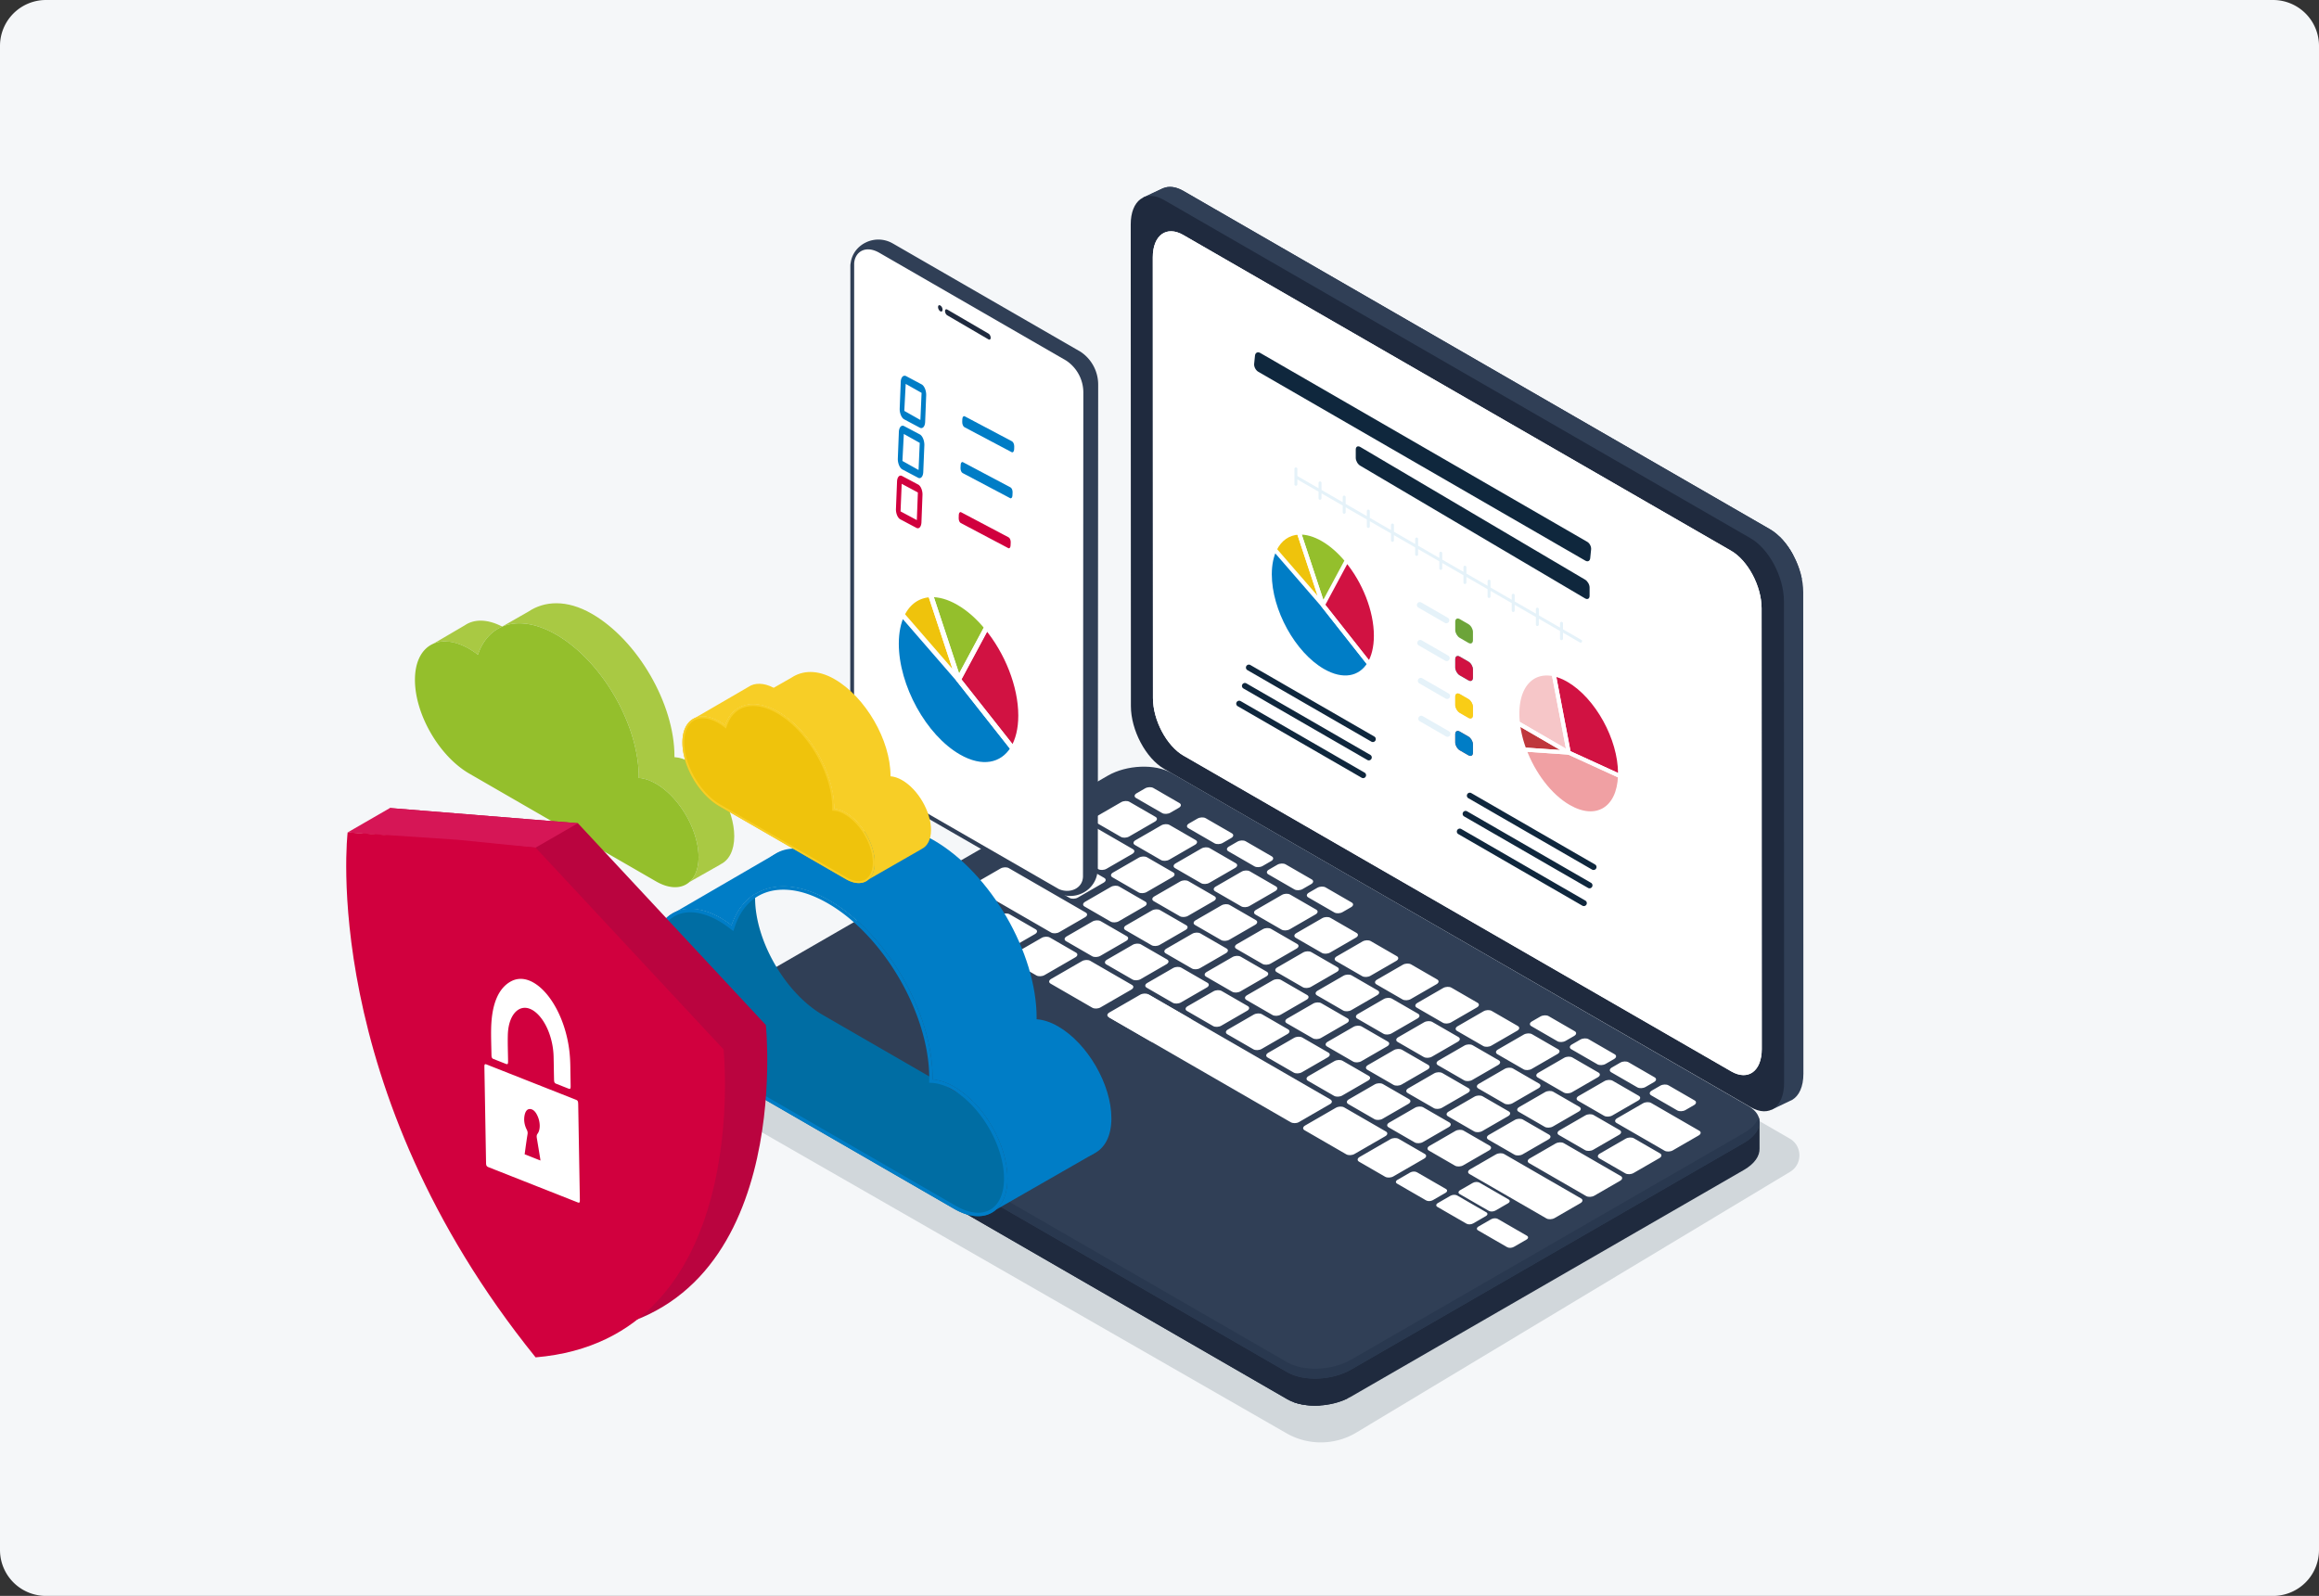 <svg version="1.1" id="Warstwa_1" xmlns="http://www.w3.org/2000/svg" xmlns:xlink="http://www.w3.org/1999/xlink" x="0" y="0" viewBox="0 0 266.333 183.333" style="enable-background:new 0 0 266.333 183.333" xml:space="preserve">
  <rect x="0" y="0" width="266.333" height="183.333" fill="#333333" stroke="none"/>
  <style>
    .st0{fill:#fff}.st3{fill:#1f2a3e}.st4{fill:#303f56}.st7{fill:#d11242}.st12{fill:#d1003e}.st14{fill:#94bf2c}.st18{fill:#e5f2f9}.st106{fill:#007dc6}.st107{fill:#0f273d}.st108{fill:#edc56e}.st109{fill:#efc30c}.st110{fill:none;stroke:#fff;stroke-width:.478;stroke-linecap:round;stroke-linejoin:round;stroke-miterlimit:10}.st114{fill:#e04146}.st121{fill:none;stroke:#fff;stroke-width:.462;stroke-linecap:round;stroke-linejoin:round;stroke-miterlimit:10}.st124{fill:#f7ce26}.st126{fill:none;stroke:#fff;stroke-width:.559;stroke-linecap:round;stroke-linejoin:round;stroke-miterlimit:10}
  </style>
  <path d="M261.058 183.333H5.276A5.276 5.276 0 0 1 0 178.058V5.276A5.276 5.276 0 0 1 5.276 0h255.782a5.276 5.276 0 0 1 5.275 5.276v172.782a5.276 5.276 0 0 1-5.275 5.275z" style="fill:#f5f7f9"/>
  <path d="M133.654 90.611 80.51 122.254c-1.456.868-1.44 2.983.031 3.827l67.205 38.565a7.932 7.932 0 0 0 8.035-.082l49.805-29.946c1.447-.87 1.428-2.975-.035-3.819l-69.657-40.203a2.216 2.216 0 0 0-2.241.015z" style="fill:#d1d7db"/>
  <path class="st4" d="m203.27 60.792-67.368-38.863c-.868-.5-1.665-.577-2.306-.31l.002-.008-.11.052-.027.012-2.193 1.032 2.38 1.185c0 .045-.004.087-.004.132l.02 55.332c.001 2.77 1.715 6.002 3.828 7.22l65.572 37.827.372 3.086 2.395-1.142c.788-.463 1.288-1.51 1.287-3.003l-.02-55.332c-.001-2.769-1.715-6.002-3.828-7.22z"/>
  <path class="st4" d="m203.27 60.792-67.368-38.863c-.868-.5-1.665-.577-2.306-.31l.002-.008-.11.052-.027.012-2.193 1.032 2.38 1.185c0 .045-.004.087-.004.132l.013 36.467 30.66 24.224 41.628-20.95c-.69-1.282-1.634-2.373-2.675-2.973z"/>
  <path class="st4" d="m204.395 61.662-6.602 2.777 4.985 3.84 4.162-1.771c-.361-1.82-1.322-3.648-2.545-4.846z"/>
  <path class="st3" d="M201.076 127.196 133.71 88.334c-2.113-1.22-3.827-4.452-3.828-7.221l-.02-55.332c-.002-2.77 1.71-4.026 3.823-2.807l67.368 38.862c2.113 1.22 3.827 4.452 3.828 7.221l.02 55.332c.002 2.77-1.71 4.026-3.824 2.807z"/>
  <path class="st0" d="m198.835 123.08-62.918-36.278c-1.933-1.115-3.502-4.073-3.503-6.607l-.018-50.634c-.001-2.534 1.565-3.684 3.499-2.568l62.918 36.278c1.934 1.115 3.502 4.073 3.503 6.607l.019 50.634c0 2.534-1.566 3.684-3.5 2.568z"/>
  <path class="st0" d="m198.835 123.08-62.918-36.278c-1.933-1.115-3.502-4.073-3.503-6.607l-.018-50.634c-.001-2.534 1.565-3.684 3.499-2.568l62.918 36.278c1.934 1.115 3.502 4.073 3.503 6.607l.019 50.634c0 2.534-1.566 3.684-3.5 2.568z"/>
  <path class="st3" d="m202.082 128.915-9.059-1.197-58.48-33.763c-1.874-1.082-5.149-.946-7.314.303l-41.438 23.916-5.478-.723v3.108h.006c-.036.719.373 1.41 1.257 1.92l66.275 38.264c1.875 1.082 5.15.947 7.314-.303l45.128-26.046c1.218-.703 1.825-1.61 1.79-2.46v-3.02z"/>
  <path class="st3" d="m158.143 107.58-4.155-2.398H108.31l-22.519 12.992-5.478-.723v3.108h.006c-.036.719.373 1.41 1.257 1.92l66.275 38.264c.99.572 2.372.8 3.775.708l6.517-53.87z"/>
  <path class="st3" d="m82.744 117.772-2.43-.321v3.108h.005c-.036.719.373 1.41 1.257 1.92l1.168.675v-5.382zM148.518 161.053c1.777.674 4.318.527 6.215-.386v-6.933h-6.215v7.32z"/>
  <path class="st4" d="m147.85 157.639-66.274-38.264c-1.874-1.082-1.64-2.973.525-4.223l45.128-26.046c2.165-1.25 5.44-1.385 7.315-.303l66.274 38.263c1.875 1.083 1.64 2.974-.525 4.223l-45.128 26.046c-2.165 1.25-5.44 1.386-7.314.304z"/>
  <path d="M200.293 130.154 155.165 156.2c-2.165 1.25-5.44 1.386-7.314.303L81.576 118.24c-.614-.355-.998-.797-1.165-1.275-.293.887.08 1.784 1.165 2.41l66.275 38.264c1.875 1.082 5.15.946 7.314-.304l45.128-26.045c1.455-.84 2.034-1.97 1.69-2.949-.213.646-.778 1.287-1.69 1.813z" style="fill:#29384f"/>
  <g>
    <path class="st0" d="m109.764 106.708-2.999-1.732c-.24-.139-.21-.382.068-.542l3.539-2.044c.278-.16.699-.177.94-.038l2.998 1.73c.24.14.21.383-.067.543l-3.54 2.044c-.278.16-.698.178-.94.039zM114.395 109.381l-3-1.731c-.24-.14-.21-.382.068-.542l3.54-2.044c.278-.16.698-.178.94-.039l2.998 1.731c.24.14.21.382-.068.543l-3.54 2.043c-.277.16-.698.178-.938.04zM119.025 112.055l-2.998-1.731c-.241-.14-.21-.382.067-.543l3.54-2.043c.278-.16.698-.178.939-.04l2.999 1.732c.24.139.21.382-.068.542l-3.54 2.044c-.277.16-.698.178-.939.039zM125.43 109.847l-2.999-1.731c-.24-.14-.21-.382.068-.543l2.971-1.715c.278-.16.699-.178.94-.04l2.998 1.732c.24.14.21.382-.067.542l-2.972 1.716c-.278.16-.698.178-.939.039zM130.06 112.52l-2.998-1.73c-.24-.14-.21-.383.068-.543l2.97-1.716c.279-.16.7-.178.94-.038l2.999 1.73c.24.14.21.383-.068.543l-2.97 1.715c-.279.161-.7.178-.94.04zM134.692 115.194l-2.999-1.731c-.24-.14-.21-.382.067-.543l2.972-1.715c.278-.16.698-.178.939-.039l2.999 1.731c.24.14.21.382-.068.543l-2.971 1.715c-.278.16-.699.178-.94.039zM139.322 117.868l-2.998-1.732c-.24-.139-.21-.381.067-.542l2.971-1.715c.278-.16.699-.178.94-.04l2.998 1.732c.241.139.211.382-.067.542l-2.971 1.716c-.278.16-.699.178-.94.039zM143.953 120.541l-2.998-1.731c-.241-.14-.21-.382.067-.542l2.971-1.716c.278-.16.699-.178.94-.039l2.998 1.732c.241.139.21.381-.067.542l-2.971 1.715c-.278.16-.699.178-.94.04zM148.584 123.215l-2.999-1.731c-.24-.14-.21-.382.068-.543l2.971-1.715c.278-.16.699-.178.94-.04l2.998 1.732c.24.14.21.382-.067.543l-2.972 1.715c-.278.16-.698.178-.939.039zM153.215 125.888l-2.999-1.73c-.24-.14-.21-.383.068-.543l2.97-1.716c.279-.16.7-.177.94-.039l2.999 1.732c.24.139.21.382-.068.542l-2.97 1.716c-.279.16-.7.177-.94.038zM157.846 128.562l-2.999-1.731c-.24-.14-.21-.382.068-.543l2.97-1.715c.279-.16.7-.178.94-.039l2.999 1.731c.24.14.21.382-.068.543l-2.97 1.715c-.279.16-.7.178-.94.039zM162.477 131.236l-2.999-1.732c-.24-.139-.21-.381.067-.542l2.972-1.715c.278-.16.698-.178.939-.04l2.999 1.732c.24.139.21.382-.068.542l-2.971 1.716c-.278.16-.699.178-.94.039zM167.107 133.91l-2.998-1.732c-.241-.139-.21-.382.067-.542l2.971-1.716c.278-.16.699-.178.94-.039l2.998 1.732c.241.139.21.381-.067.542l-2.971 1.715c-.278.16-.699.178-.94.04zM132.253 108.581l-2.998-1.731c-.241-.14-.21-.382.067-.543l2.971-1.715c.278-.16.699-.178.94-.039l2.998 1.731c.241.14.21.382-.067.543l-2.971 1.715c-.278.16-.699.178-.94.039zM127.553 105.868l-2.998-1.732c-.241-.139-.21-.382.067-.542l2.971-1.715c.278-.161.699-.178.94-.04l2.998 1.732c.241.139.21.382-.067.542l-2.971 1.716c-.278.16-.699.178-.94.039zM122.846 103.15l-6.459-3.73c-.24-.138-.21-.38.068-.541l2.971-1.716c.278-.16.699-.178.94-.039l6.458 3.729c.24.139.21.382-.068.542l-2.971 1.716c-.278.16-.699.178-.94.039zM126.136 99.844l-5.24-3.026c-.242-.139-.211-.382.067-.542l2.97-1.715c.279-.161.7-.178.94-.04l5.241 3.027c.241.139.21.381-.067.542l-2.971 1.715c-.278.16-.699.178-.94.04zM136.884 111.255l-2.999-1.732c-.24-.139-.21-.381.068-.542l2.971-1.715c.278-.16.699-.178.94-.04l2.998 1.732c.24.139.21.382-.067.542l-2.972 1.716c-.278.16-.698.178-.939.039zM141.515 113.928l-2.999-1.731c-.24-.139-.21-.382.068-.542l2.97-1.716c.279-.16.7-.178.94-.039l2.999 1.732c.24.139.21.381-.068.542l-2.97 1.715c-.279.16-.7.178-.94.04zM146.146 116.602l-2.999-1.731c-.24-.14-.21-.382.068-.543l2.97-1.715c.279-.16.7-.178.94-.04l2.999 1.732c.24.14.21.382-.068.542l-2.97 1.716c-.279.16-.7.178-.94.039zM150.777 119.275l-3-1.73c-.24-.14-.21-.383.068-.543l2.972-1.716c.277-.16.698-.178.939-.038l2.998 1.73c.241.14.211.383-.067.543l-2.971 1.715c-.278.161-.699.178-.94.04zM155.407 121.95l-2.998-1.732c-.241-.14-.21-.382.067-.543l2.971-1.715c.278-.16.699-.178.94-.039l2.998 1.731c.241.14.21.382-.067.543l-2.971 1.715c-.278.16-.699.178-.94.04zM160.038 124.623l-2.998-1.732c-.241-.139-.211-.381.067-.542l2.971-1.715c.278-.16.699-.178.94-.04l2.998 1.732c.24.139.21.382-.067.542l-2.972 1.716c-.277.16-.698.178-.939.039zM164.669 127.296l-2.999-1.731c-.24-.139-.21-.382.068-.542l2.97-1.716c.279-.16.7-.178.94-.039l2.999 1.732c.24.139.21.381-.068.542l-2.97 1.715c-.279.16-.7.178-.94.04zM169.3 129.97l-2.999-1.731c-.24-.14-.21-.382.068-.543l2.97-1.715c.279-.16.7-.178.94-.04l2.999 1.732c.24.14.21.382-.068.543l-2.97 1.715c-.279.16-.7.178-.94.039zM173.93 132.643l-2.998-1.73c-.24-.14-.21-.383.067-.543l2.972-1.716c.278-.16.698-.177.939-.038l2.999 1.73c.24.14.21.383-.068.543l-2.971 1.716c-.278.16-.699.177-.94.038zM182.163 137.397l-6.543-3.778c-.24-.139-.21-.382.068-.542l2.971-1.716c.278-.16.699-.178.94-.039l6.542 3.778c.24.139.21.382-.067.542l-2.971 1.716c-.279.16-.699.178-.94.039zM191.179 132.191l-5.523-3.188c-.24-.139-.21-.382.068-.542l2.971-1.716c.278-.16.699-.178.94-.039l5.522 3.189c.24.139.21.382-.068.542l-2.97 1.715c-.279.16-.7.178-.94.04zM144.994 110.731l-2.999-1.73c-.24-.14-.21-.383.067-.543l2.972-1.715c.278-.161.698-.178.939-.04l2.999 1.732c.24.139.21.382-.068.542l-2.971 1.716c-.278.16-.699.178-.94.038zM140.248 107.991l-2.999-1.73c-.24-.14-.21-.383.067-.543l2.972-1.716c.278-.16.698-.178.939-.039l2.999 1.732c.24.139.21.382-.068.542l-2.971 1.715c-.278.161-.699.178-.94.04zM135.502 105.251l-2.999-1.731c-.24-.139-.21-.382.067-.542l2.972-1.716c.278-.16.698-.178.939-.039l2.999 1.732c.24.139.21.381-.068.542l-2.971 1.715c-.278.16-.699.178-.94.04zM130.756 102.511l-2.999-1.731c-.24-.14-.21-.382.067-.542l2.972-1.716c.278-.16.698-.178.939-.039l2.999 1.731c.24.14.21.382-.068.543l-2.971 1.715c-.278.16-.699.178-.94.04zM149.624 113.405l-2.998-1.731c-.241-.14-.21-.382.067-.542l2.971-1.716c.278-.16.699-.178.94-.039l2.998 1.731c.241.14.211.382-.067.543l-2.971 1.715c-.278.16-.699.178-.94.04zM154.255 116.079l-2.998-1.732c-.241-.139-.21-.381.067-.542l2.971-1.715c.278-.16.699-.178.94-.04l2.998 1.732c.241.14.21.382-.067.542l-2.971 1.716c-.278.16-.699.178-.94.039zM158.886 118.752l-2.999-1.731c-.24-.139-.21-.382.068-.542l2.971-1.716c.278-.16.699-.178.94-.039l2.998 1.732c.24.139.21.381-.067.542l-2.972 1.715c-.278.16-.698.178-.939.04zM163.517 121.426l-2.999-1.731c-.24-.14-.21-.382.068-.543l2.97-1.715c.279-.16.7-.178.94-.039l2.999 1.731c.24.14.21.382-.068.543l-2.97 1.715c-.279.16-.7.178-.94.039zM168.148 124.1l-2.999-1.732c-.24-.139-.21-.382.068-.542l2.97-1.715c.279-.161.7-.178.94-.04l2.999 1.732c.24.139.21.382-.068.542l-2.97 1.716c-.279.16-.7.178-.94.039zM172.779 126.773l-3-1.731c-.24-.14-.21-.382.068-.542l2.972-1.716c.278-.16.698-.178.939-.039l2.998 1.731c.241.14.211.382-.067.543l-2.971 1.715c-.278.16-.699.178-.94.04zM177.41 129.447l-3-1.732c-.24-.139-.21-.381.068-.542l2.971-1.715c.278-.16.699-.178.94-.04l2.998 1.732c.241.14.21.382-.067.542l-2.971 1.716c-.278.16-.699.178-.94.039zM182.04 132.12l-2.998-1.73c-.241-.14-.211-.383.067-.543l2.971-1.716c.278-.16.699-.178.94-.039l2.998 1.732c.24.139.21.381-.067.542l-2.971 1.715c-.278.16-.699.178-.94.04zM186.671 134.794l-2.999-1.731c-.24-.14-.21-.382.068-.543l2.971-1.715c.278-.16.699-.178.94-.039l2.998 1.731c.24.14.21.382-.067.543l-2.972 1.715c-.278.16-.698.178-.939.039zM142.555 104.119l-2.998-1.732c-.241-.139-.211-.382.067-.542l2.971-1.715c.278-.161.699-.178.94-.04l2.998 1.732c.24.139.21.382-.067.542l-2.971 1.716c-.278.16-.699.178-.94.039zM137.947 101.458l-2.998-1.731c-.24-.14-.21-.382.067-.542l2.971-1.716c.278-.16.699-.178.94-.039l2.998 1.732c.241.139.211.381-.067.542l-2.971 1.715c-.278.16-.699.178-.94.04zM133.34 98.798l-2.999-1.731c-.24-.14-.21-.382.067-.543l2.972-1.715c.278-.16.698-.178.939-.039l2.999 1.731c.24.14.21.382-.068.543l-2.971 1.715c-.278.16-.699.178-.94.039zM128.732 96.138l-2.999-1.732c-.24-.139-.21-.381.068-.542l2.97-1.715c.279-.16.7-.178.94-.04l2.999 1.732c.24.139.21.382-.068.542l-2.97 1.716c-.279.16-.7.178-.94.039zM133.47 93.402l-2.999-1.731c-.24-.14-.21-.382.068-.543l.982-.567c.278-.16.699-.178.94-.039l2.998 1.732c.24.139.21.382-.067.542l-.983.567c-.278.16-.698.178-.939.039zM139.483 96.874l-2.998-1.732c-.241-.139-.211-.381.067-.542l.982-.567c.278-.16.699-.178.94-.039l2.998 1.731c.241.14.21.382-.067.543l-.982.567c-.278.16-.699.178-.94.039zM144.072 99.523l-2.999-1.731c-.24-.14-.21-.382.068-.543l.982-.567c.278-.16.698-.178.94-.039l2.998 1.732c.24.139.21.381-.068.542l-.982.567c-.278.16-.698.178-.94.039zM148.66 102.172l-2.998-1.731c-.241-.14-.21-.382.067-.542l.982-.568c.278-.16.699-.177.94-.038l2.998 1.73c.241.14.211.383-.067.543l-.982.567c-.278.16-.699.178-.94.04zM153.249 104.821l-2.999-1.73c-.24-.14-.21-.383.068-.543l.982-.567c.278-.16.699-.178.94-.04l2.998 1.732c.24.139.21.382-.068.542l-.982.567c-.278.161-.698.178-.939.04zM178.866 119.612l-2.998-1.732c-.241-.139-.21-.382.067-.542l.982-.567c.278-.16.699-.178.94-.04l2.998 1.732c.241.14.21.382-.067.543l-.982.567c-.278.16-.699.178-.94.039zM183.455 122.26l-2.999-1.73c-.24-.14-.21-.382.068-.543l.982-.567c.278-.16.698-.178.94-.039l2.998 1.731c.24.14.21.382-.068.543l-.982.567c-.278.16-.698.178-.94.039zM188.043 124.91l-2.998-1.731c-.24-.14-.21-.382.067-.543l.982-.567c.278-.16.699-.178.94-.039l2.998 1.732c.241.139.211.381-.067.542l-.982.567c-.278.16-.699.178-.94.039zM192.632 127.56l-2.999-1.732c-.24-.14-.21-.382.068-.542l.982-.567c.278-.161.699-.178.94-.04l2.998 1.732c.24.139.21.382-.067.542l-.983.567c-.278.16-.698.178-.939.04zM147.186 106.792l-2.999-1.731c-.24-.14-.21-.382.068-.542l2.971-1.716c.278-.16.699-.178.94-.039l2.998 1.731c.24.14.21.382-.067.543l-2.972 1.715c-.278.16-.698.178-.939.04zM151.817 109.466l-2.999-1.732c-.24-.139-.21-.381.068-.542l2.97-1.715c.279-.16.7-.178.94-.04l2.999 1.732c.24.14.21.382-.068.542l-2.97 1.716c-.279.16-.7.178-.94.039zM156.448 112.14l-2.999-1.732c-.24-.139-.21-.382.068-.542l2.97-1.716c.279-.16.7-.178.94-.039l2.999 1.732c.24.139.21.381-.068.542l-2.971 1.715c-.278.16-.699.178-.94.04zM161.078 114.813l-2.998-1.731c-.24-.14-.21-.382.067-.543l2.971-1.715c.278-.16.699-.178.94-.039l2.998 1.731c.241.14.211.382-.067.543l-2.971 1.715c-.278.16-.699.178-.94.039zM165.71 117.487l-3-1.732c-.24-.139-.21-.382.068-.542l2.971-1.715c.278-.161.699-.178.94-.04l2.998 1.732c.241.139.21.382-.067.542l-2.971 1.716c-.278.16-.699.178-.94.039zM170.34 120.16l-2.999-1.731c-.24-.14-.21-.382.068-.542l2.971-1.716c.278-.16.699-.178.94-.039l2.998 1.731c.24.14.21.382-.067.543l-2.972 1.715c-.278.16-.698.178-.939.04zM174.971 122.834l-2.999-1.732c-.24-.139-.21-.381.068-.542l2.97-1.715c.279-.16.7-.178.94-.04l2.999 1.732c.24.14.21.382-.068.542l-2.97 1.716c-.279.16-.7.178-.94.039zM179.602 125.507l-2.999-1.73c-.24-.14-.21-.383.068-.543l2.97-1.716c.279-.16.7-.178.94-.039l2.999 1.732c.24.139.21.382-.068.542l-2.97 1.715c-.279.16-.7.178-.94.04zM184.233 128.181l-3-1.731c-.24-.14-.21-.382.068-.543l2.972-1.715c.278-.16.698-.178.939-.039l2.999 1.731c.24.14.21.382-.068.543l-2.971 1.715c-.278.16-.699.178-.94.039zM120.71 107.122l-8.83-5.099c-.241-.139-.211-.381.067-.542l2.971-1.715c.278-.16.699-.178.94-.04l8.83 5.1c.242.139.211.381-.067.542l-2.97 1.715c-.279.16-.7.178-.94.04zM177.602 139.968l-8.832-5.099c-.24-.139-.21-.381.068-.542l2.97-1.715c.279-.16.7-.178.94-.04l8.832 5.1c.24.138.21.381-.068.542l-2.971 1.715c-.278.16-.699.178-.94.04zM159.082 135.182l-2.998-1.732c-.241-.139-.21-.381.067-.542l3.54-2.043c.278-.16.698-.178.939-.04l2.999 1.732c.24.139.21.382-.068.542l-3.54 2.044c-.277.16-.698.178-.939.039zM125.453 115.766l-4.795-2.769c-.241-.139-.211-.382.067-.542l3.54-2.044c.277-.16.698-.178.939-.039l4.795 2.77c.241.138.211.381-.067.541l-3.54 2.044c-.277.16-.698.178-.939.039zM154.62 132.606l-4.795-2.77c-.24-.138-.21-.381.067-.542l3.54-2.043c.278-.16.698-.178.939-.039l4.796 2.769c.24.139.21.382-.068.542l-3.54 2.044c-.277.16-.698.178-.939.039zM132.135 119.623l-4.796-2.768c-.24-.14-.21-.382.067-.543l3.54-2.043c.278-.16.698-.178.94-.04l4.795 2.77c.24.139.21.381-.068.542l-3.54 2.043c-.277.16-.698.178-.938.04z"/>
    <path class="st0" d="m131.918 114.249 20.85 12.037c.258.15.259.392 0 .541l-3.61 2.084c-.258.15-.678.15-.936 0l-20.85-12.038 4.546-2.624zM172.025 140.03l3.34 1.928c.197.114.173.313-.055.444l-1.448.836c-.228.132-.573.146-.77.032l-3.34-1.928c-.198-.114-.173-.313.055-.445l1.448-.836c.228-.131.572-.146.77-.032zM167.355 137.333l3.34 1.929c.198.114.173.313-.055.444l-1.447.836c-.228.132-.573.146-.77.032l-3.34-1.928c-.198-.114-.173-.313.055-.445l1.448-.836c.227-.131.572-.146.77-.032zM162.725 134.66l3.34 1.928c.197.114.172.313-.055.445l-1.448.836c-.228.131-.573.146-.77.032l-3.34-1.929c-.198-.114-.173-.313.055-.444l1.448-.836c.228-.132.572-.146.77-.032zM169.913 135.857l3.34 1.928c.197.114.173.313-.055.445l-1.448.836c-.228.131-.573.146-.77.032l-3.34-1.929c-.198-.114-.173-.313.055-.444l1.448-.836c.228-.132.572-.146.77-.032z"/>
  </g>
  <g>
    <g id="illustration_00000168823663270746715710000001502166501807357621_">
      <g id="XMLID_00000129173554355081141370000004278099285296631970_">
        <g id="XMLID_00000041257800392180830870000000739077006433595566_">
          <g id="XMLID_00000168806080656130508170000017709625923600917949_">
            <path id="XMLID_00000033349830650439899480000003598419050723296160_" class="st4" d="m121.383 102.4-.017-.009c-.026-.01-.054-.019-.08-.03L99.773 89.968a4.485 4.485 0 0 1-2.014-3.762l.016-55.732c.007-.1.022-.198.042-.293.285-2.066 2.746-3.218 4.63-2.133l.031.02c.022.011.043.02.065.032l21.491 12.4a4.414 4.414 0 0 1 1.978 3.702l-.04 55.535c-.001.106-.013.206-.03.304-.145 2.191-2.616 3.48-4.559 2.36z"/>
            <path id="XMLID_00000086665657288772518070000015692141019991180185_" class="st4" d="M124.423 102.544a3.053 3.053 0 0 0 1.631-2.496c.02-.107.029-.209.029-.31l.04-55.536a4.519 4.519 0 0 0-2.027-3.795l-21.498-12.404-.042-.022-.05-.028a3.279 3.279 0 0 0-3.085-.091c-.938.46-1.58 1.32-1.715 2.304a2.192 2.192 0 0 0-.043.301l-.016 55.74a4.583 4.583 0 0 0 2.065 3.854l21.518 12.397c.028.013.046.02.064.026l.03.011.047-.074-.044.077a3.17 3.17 0 0 0 3.096.046zm-23.36-12.461a.256.256 0 0 1-.058.117l-.465-.202c-1.85-.802-2.418-2.323-2.566-2.87a4.38 4.38 0 0 1-.103-.921l.016-55.732c.005-.08.018-.168.04-.27.126-.918.721-1.715 1.592-2.142l.023-.01a3.11 3.11 0 0 1 2.244.333l.032.02c.022.011.043.02.064.032l21.492 12.4c.64.424 1.146 1 1.487 1.662.008.019.472 1.26-.404 2.344-.883 1.092-3.56 1.896-3.56 1.896l-19.833 43.343z"/>
            <g id="XMLID_00000140002271508049223820000013717295145394077354_">
              <path id="XMLID_00000159443056461129114680000011318246587713906050_" class="st0" d="m98.1 30.25-.016 55.731a4.486 4.486 0 0 0 2.014 3.762l21.512 12.393c1.255.557 2.763-.064 2.77-1.482l.04-55.536a4.414 4.414 0 0 0-1.977-3.701l-21.492-12.4c-1.562-.877-2.763-.084-2.852 1.233z"/>
            </g>
            <path id="XMLID_00000132768189614332481770000006514283437113329839_" class="st0" d="m120.944 100.67-20.748-12.048a3.143 3.143 0 0 1-1.411-2.636l.01-52.038c.061-.922.903-1.478 1.998-.863l20.733 12.054c.87.575 1.39 1.55 1.386 2.593l-.027 51.9a1.251 1.251 0 0 1-1.94 1.038z"/>
            <g id="XMLID_00000116930213098938573190000005400130695846406280_">
              <g id="XMLID_00000026872079805455860400000016892164330178957223_">
                <path id="XMLID_00000165914784820531584380000014408471515583771297_" class="st3" d="m108.006 35.1-.026-.016c-.138-.08-.25.004-.25.187-.001.184.11.397.246.477l.027.016c.137.08.249-.004.25-.187 0-.184-.11-.397-.247-.478z"/>
              </g>
              <g id="XMLID_00000080206564838872040620000015126848674878409101_">
                <path id="XMLID_00000090284438201344310520000003003177592877549499_" class="st3" d="m113.534 38.326-4.752-2.774c-.138-.08-.25.004-.25.187-.001.184.11.397.246.477l4.753 2.775c.138.08.25-.004.25-.188.001-.183-.11-.397-.247-.477z"/>
              </g>
            </g>
          </g>
        </g>
      </g>
    </g>
    <path class="st106" d="M105.844 44.154c.31.161.546.73.527 1.258l-.12 3.052c-.01.264-.079.474-.192.595-.112.12-.249.152-.389.087l-.025-.012-1.79-.954c-.15-.078-.287-.246-.389-.492a1.813 1.813 0 0 1-.137-.765l.12-3.052c.019-.537.295-.806.6-.673l1.795.956zm-.137 4.074.135-3.097-1.824-1.03-.16 3.102 1.823 1.03.026-.005M105.633 49.899c.31.16.546.73.527 1.257l-.125 3.059c-.01.264-.079.474-.192.594a.305.305 0 0 1-.384.082l-.025-.012-1.795-.948c-.309-.16-.546-.73-.526-1.257l.12-3.061c.024-.517.28-.813.58-.674l.02.01 1.8.95zm-.137 4.073.135-3.096-1.829-1.024-.16 3.102 1.828 1.024.026-.006"/>
    <path class="st12" d="M105.45 55.662c.293.154.515.69.496 1.192l-.12 3.164c-.025.483-.266.768-.55.636l-.02-.01-1.86-.986c-.14-.073-.273-.24-.365-.463a1.788 1.788 0 0 1-.133-.729l.126-3.161c.02-.485.266-.769.55-.636l.02.009 1.855.984zm-.153 4.076.12-3.164-1.859-.995-.131 3.168 1.864.997.006-.006"/>
    <path class="st106" d="m110.803 47.827 5.43 2.873c.15.086.26.354.25.61l-.01.307c-.009.25-.137.394-.283.327l-5.43-2.873c-.149-.087-.26-.355-.25-.61l.01-.307c.01-.25.133-.397.283-.327zM110.588 53.09l5.469 2.9c.14.074.246.322.237.56l-.017.374c-.01.232-.122.367-.258.304l-5.47-2.89c-.139-.074-.245-.332-.236-.57l.017-.373c.009-.233.122-.367.258-.304z"/>
    <path class="st12" d="m110.378 58.843 5.465 2.888c.14.074.246.331.236.57l-.016.364c-.01.233-.122.367-.258.304l-5.47-2.89c-.139-.074-.24-.33-.23-.567l.01-.367c.01-.233.128-.365.263-.302z"/>
  </g>
  <g>
    <path class="st107" d="M182.735 63.134c-.04.335-.075.662-.1.979-.027.328-.27.462-.556.297l-37.567-21.702c-.286-.165-.503-.566-.477-.895.027-.327.06-.652.1-.975.041-.327.314-.458.6-.293l37.56 21.699c.286.165.48.563.44.89zM182.562 67.484v.96c0 .33-.232.463-.518.299l-25.82-15.244c-.287-.164-.518-.566-.518-.896v-.96c0-.33.231-.463.517-.298l25.821 15.243c.286.165.518.567.518.896z"/>
    <path class="st18" d="M148.83 53.693a.17.17 0 0 1 .17.17v.821l2.434 1.405v-.614a.17.17 0 0 1 .34 0v.81l2.434 1.405v-.604a.17.17 0 0 1 .338 0v.8l2.435 1.404v-.592a.17.17 0 0 1 .339 0v.788l2.434 1.405v-.581a.17.17 0 0 1 .34 0v.777l2.433 1.405v-.57a.17.17 0 0 1 .34 0v.766l2.434 1.405v-.56a.17.17 0 0 1 .338 0v.755l2.435 1.405v-.549a.17.17 0 0 1 .339 0v.745l2.434 1.405v-.538a.17.17 0 0 1 .339 0v.734l2.434 1.405v-.527a.17.17 0 0 1 .339 0v.722l2.434 1.405v-.516a.17.17 0 0 1 .34 0v.712l2.434 1.405v-.505a.17.17 0 0 1 .339 0v.7l2.113 1.22a.169.169 0 1 1-.17.293l-1.943-1.122v.688a.17.17 0 0 1-.34 0v-.883l-2.434-1.406v.677a.17.17 0 0 1-.339 0v-.872l-2.434-1.405v.666a.17.17 0 0 1-.339 0v-.862l-2.434-1.405v.655a.17.17 0 0 1-.339 0v-.85l-2.434-1.406v.644a.17.17 0 0 1-.34 0v-.84l-2.434-1.404v.633a.17.17 0 0 1-.338 0v-.829l-2.435-1.405v.622a.17.17 0 0 1-.339 0v-.817l-2.434-1.406v.611a.17.17 0 0 1-.339 0v-.806l-2.434-1.405v.6a.17.17 0 0 1-.34 0v-.796l-2.434-1.405v.59a.17.17 0 0 1-.338 0v-.786l-2.435-1.405v.579a.17.17 0 0 1-.339 0v-.774L149 55.075v.567a.17.17 0 0 1-.339 0v-1.78a.17.17 0 0 1 .17-.169z"/>
    <path class="st7" d="M154.687 64.373c1.983 2.39 3.34 5.726 3.34 8.66 0 1.333-.282 2.428-.77 3.23l-5.328-6.757 2.758-5.133z"/>
    <path class="st108" d="M149.176 61.176c.827-.038 1.764.21 2.753.784.994.573 1.93 1.41 2.758 2.413l-2.758 5.133-2.753-8.33z"/>
    <path class="st108" d="M146.395 63.126c.578-1.204 1.563-1.893 2.781-1.95l2.753 8.33-5.534-6.38zM146.395 63.126l5.534 6.38 5.329 6.758c-1.047 1.7-3.04 2.112-5.329.788-3.37-1.945-6.103-6.9-6.103-11.073 0-1.137.206-2.098.569-2.853z"/>
    <path class="st14" d="M149.176 61.176c.827-.038 1.764.21 2.753.784.994.573 1.93 1.41 2.758 2.413l-2.758 5.133-2.753-8.33z"/>
    <path class="st109" d="M146.395 63.126c.578-1.204 1.563-1.893 2.781-1.95l2.753 8.33-5.534-6.38z"/>
    <path class="st106" d="m146.395 63.126 5.534 6.38 5.329 6.758c-1.047 1.7-3.04 2.112-5.329.788-3.37-1.945-6.103-6.9-6.103-11.073 0-1.137.206-2.098.569-2.853z"/>
    <path class="st110" d="M154.687 64.373c1.983 2.39 3.34 5.726 3.34 8.66 0 1.333-.282 2.428-.77 3.23l-5.328-6.757 2.758-5.133zM149.176 61.176c.827-.038 1.764.21 2.753.784.994.573 1.93 1.41 2.758 2.413l-2.758 5.133-2.753-8.33z"/>
    <path class="st110" d="M146.395 63.126c.578-1.204 1.563-1.893 2.781-1.95l2.753 8.33-5.534-6.38zM146.395 63.126l5.534 6.38 5.329 6.758c-1.047 1.7-3.04 2.112-5.329.788-3.37-1.945-6.103-6.9-6.103-11.073 0-1.137.206-2.098.569-2.853z"/>
    <g>
      <path d="m168.648 71.698-.998-.577c-.286-.165-.518-.031-.518.299v.96c0 .33.232.73.517.895l1 .577c.285.165.517.031.517-.299v-.96c0-.33-.232-.73-.518-.895z" style="fill:#6ca439"/>
      <path d="m168.648 76.003-.998-.577c-.286-.165-.518-.03-.518.299v.96c0 .33.232.73.517.896l1 .576c.285.165.517.031.517-.299v-.96c0-.33-.232-.73-.518-.895z" style="fill:#27debf"/>
      <path class="st7" d="m168.648 76.003-.998-.577c-.286-.165-.518-.03-.518.299v.96c0 .33.232.73.517.896l1 .576c.285.165.517.031.517-.299v-.96c0-.33-.232-.73-.518-.895z"/>
      <path class="st108" d="m168.648 80.308-.998-.577c-.286-.165-.518-.03-.518.3v.959c0 .33.232.73.517.896l1 .576c.285.165.517.031.517-.299v-.96c0-.329-.232-.73-.518-.895z"/>
      <path d="m168.648 80.308-.998-.577c-.286-.165-.518-.03-.518.3v.959c0 .33.232.73.517.896l1 .576c.285.165.517.031.517-.299v-.96c0-.329-.232-.73-.518-.895z" style="fill:#f9cd16"/>
      <g>
        <path d="m168.648 84.613-.998-.576c-.286-.165-.518-.032-.518.298v.96c0 .33.232.73.517.896l1 .576c.285.165.517.031.517-.298v-.96c0-.33-.232-.731-.518-.896z" style="fill:#c15549"/>
        <path class="st106" d="m168.648 84.613-.998-.576c-.286-.165-.518-.032-.518.298v.96c0 .33.232.73.517.896l1 .576c.285.165.517.031.517-.298v-.96c0-.33-.232-.731-.518-.896z"/>
      </g>
    </g>
    <g>
      <path class="st18" d="M166.106 71.599a.338.338 0 0 0 .17-.632l-3.04-1.755a.338.338 0 1 0-.34.586l3.04 1.755c.054.03.112.046.17.046z"/>
    </g>
    <g>
      <path class="st18" d="M166.152 75.947a.338.338 0 0 0 .17-.632l-3.04-1.755a.338.338 0 1 0-.339.586l3.04 1.755c.054.031.112.046.17.046z"/>
    </g>
    <g>
      <path class="st18" d="M166.2 80.295a.338.338 0 0 0 .169-.632l-3.04-1.754a.339.339 0 0 0-.339.586l3.04 1.755c.053.03.112.045.17.045z"/>
    </g>
    <g>
      <path class="st18" d="M166.246 84.643a.34.34 0 0 0 .17-.632l-3.04-1.755a.34.34 0 0 0-.339.587l3.04 1.755c.054.03.112.045.17.045z"/>
    </g>
    <g>
      <path class="st107" d="M183.016 99.94a.338.338 0 0 0 .17-.632l-14.236-8.215a.34.34 0 0 0-.339.586l14.236 8.217c.054.03.112.045.17.045zM182.558 102.048a.34.34 0 0 0 .17-.632L168.491 93.2a.338.338 0 1 0-.34.587l14.237 8.216c.053.03.111.045.169.045zM181.902 104.087a.338.338 0 0 0 .17-.632l-14.236-8.216a.339.339 0 1 0-.34.586l14.237 8.217c.054.03.111.045.169.045z"/>
    </g>
    <g>
      <path class="st107" d="M157.669 85.244a.34.34 0 0 0 .17-.633l-14.236-8.216a.339.339 0 0 0-.34.587l14.237 8.216c.053.03.111.046.169.046zM157.21 87.351a.34.34 0 0 0 .17-.632l-14.236-8.216a.338.338 0 1 0-.339.586l14.236 8.217c.054.03.112.045.17.045zM156.554 89.39a.34.34 0 0 0 .17-.633l-14.236-8.216a.338.338 0 1 0-.339.587l14.236 8.216c.054.03.112.046.17.046z"/>
    </g>
  </g>
  <g>
    <path class="st7" d="M178.447 77.456c.54.115 1.118.342 1.715.693 3.257 1.913 5.896 6.7 5.896 10.693 0 .106 0 .208-.005.31l-5.886-2.694-1.72-9.002z"/>
    <path class="st114" d="m178.447 77.456 1.72 9.002-5.837-3.388a9.653 9.653 0 0 1-.064-1.09c0-3.286 1.76-5.032 4.181-4.524"/>
    <path class="st114" d="M175.07 86.106a12.58 12.58 0 0 1-.74-3.036l5.836 3.387-5.096-.35z"/>
    <path class="st114" d="M186.053 89.151c-.134 3.775-2.721 5.351-5.891 3.521-2.177-1.257-4.076-3.807-5.093-6.566l5.097.351 5.887 2.694z"/>
    <g style="opacity:.7">
      <defs>
        <path id="SVGID_00000028321370680687523070000011378370716888091061_" d="M174.266 77.369h5.901v9.088h-5.901z"/>
      </defs>
      <clipPath id="SVGID_00000168087215545817039430000004156918920949737862_">
        <use xlink:href="#SVGID_00000028321370680687523070000011378370716888091061_" style="overflow:visible"/>
      </clipPath>
      <path style="clip-path:url(#SVGID_00000168087215545817039430000004156918920949737862_);fill:#fff" d="m178.447 77.456 1.72 9.002-5.837-3.388a9.653 9.653 0 0 1-.064-1.09c0-3.286 1.76-5.032 4.181-4.524"/>
    </g>
    <g style="opacity:.15">
      <defs>
        <path id="SVGID_00000137097398691311157040000012641774991559927964_" d="M174.33 83.07h5.836v3.388h-5.836z"/>
      </defs>
      <clipPath id="SVGID_00000036223879100214854800000005221870438097469578_">
        <use xlink:href="#SVGID_00000137097398691311157040000012641774991559927964_" style="overflow:visible"/>
      </clipPath>
      <path style="clip-path:url(#SVGID_00000036223879100214854800000005221870438097469578_)" d="M175.07 86.106a12.58 12.58 0 0 1-.74-3.036l5.836 3.387-5.096-.35z"/>
    </g>
    <g style="opacity:.5">
      <defs>
        <path id="SVGID_00000047739884255375074060000001691505978482101675_" d="M175.07 86.106h10.983v7.328H175.07z"/>
      </defs>
      <clipPath id="SVGID_00000177450009753096950900000009344258261852749440_">
        <use xlink:href="#SVGID_00000047739884255375074060000001691505978482101675_" style="overflow:visible"/>
      </clipPath>
      <path style="clip-path:url(#SVGID_00000177450009753096950900000009344258261852749440_);fill:#fff" d="M186.053 89.151c-.134 3.775-2.721 5.351-5.891 3.521-2.177-1.257-4.076-3.807-5.093-6.566l5.097.351 5.887 2.694z"/>
    </g>
    <path class="st121" d="M178.447 77.456c.54.115 1.118.342 1.715.693 3.257 1.913 5.896 6.7 5.896 10.693 0 .106 0 .208-.005.31l-5.886-2.694-1.72-9.002z"/>
    <path class="st121" d="m178.447 77.456 1.72 9.002-5.837-3.388a9.653 9.653 0 0 1-.064-1.09c0-3.286 1.76-5.032 4.181-4.524z"/>
    <path class="st121" d="M175.07 86.106a12.58 12.58 0 0 1-.74-3.036l5.836 3.387-5.096-.35z"/>
    <path class="st121" d="M186.053 89.151c-.134 3.775-2.721 5.351-5.891 3.521-2.177-1.257-4.076-3.807-5.093-6.566l5.097.351 5.887 2.694z"/>
  </g>
  <g>
    <path d="M84.328 96.073c0-3.1-2.19-6.877-4.89-8.436-.707-.408-1.377-.62-1.984-.66 0-.043.006-.08.006-.124 0-6.001-4.24-13.314-9.47-16.334-2.937-1.695-5.493-1.468-7.293-.266l-3.02 1.725c-1.708-.886-3.234-.88-4.309-.137l-3.6 2.11c1.101-.481 2.547-.325 4.131.59.337.194.666.423.989.669 1.235-3.64 4.795-4.733 9.001-2.305 5.23 3.02 9.47 10.333 9.47 16.334 0 .043-.005.081-.005.123.606.041 1.276.253 1.983.66 2.7 1.56 4.89 5.337 4.89 8.437 0 1.312-.392 2.29-1.05 2.866l3.566-2.02-.005-.009c.977-.462 1.59-1.583 1.59-3.223z" style="fill:#a9c943"/>
    <path class="st14" d="M75.337 90.023c-.707-.408-1.377-.62-1.983-.66 0-.043.005-.081.005-.124 0-6.001-4.24-13.314-9.47-16.334-4.206-2.428-7.766-1.335-9.001 2.305a9.483 9.483 0 0 0-.989-.67c-3.449-1.99-6.244-.396-6.244 3.56 0 3.958 2.795 8.78 6.244 10.77l21.438 12.378c2.7 1.56 4.89.31 4.89-2.789 0-3.1-2.19-6.877-4.89-8.436z"/>
    <path d="M115.703 135.383c0 3.875-2.738 5.436-6.115 3.486l-26.802-15.474c-4.312-2.49-7.807-8.518-7.807-13.465 0-4.948 3.495-6.94 7.807-4.451.421.243.832.53 1.236.836 1.544-4.55 5.996-5.917 11.254-2.881 6.539 3.775 11.84 12.918 11.84 20.422 0 .053-.007.1-.007.154.758.05 1.596.315 2.479.825 3.377 1.95 6.115 6.672 6.115 10.548zm5.626-17.331c-.883-.51-1.72-.775-2.48-.826.001-.053.008-.1.008-.154 0-7.503-5.301-16.646-11.84-20.422-5.258-3.036-9.71-1.669-11.254 2.882a11.833 11.833 0 0 0-1.236-.837c-4.312-2.489-7.807-.496-7.807 4.451 0 4.948 3.495 10.976 7.807 13.465l26.802 15.475c3.377 1.95 6.115.388 6.115-3.487s-2.738-8.598-6.115-10.547z" style="fill:#006da3"/>
    <path class="st106" d="M127.643 128.46c0-3.875-2.738-8.597-6.115-10.547-.883-.51-1.72-.774-2.48-.825.001-.053.008-.1.008-.154 0-7.504-5.301-16.647-11.84-20.422-3.672-2.12-6.868-1.836-9.118-.333l-3.777 2.156c-2.134-1.107-4.042-1.1-5.386-.17l-11.314 6.575c1.376-.6 3.184-.405 5.165.739.421.243.832.53 1.236.836 1.544-4.55 5.996-5.917 11.254-2.881 6.539 3.775 11.84 12.918 11.84 20.422 0 .053-.007.1-.007.154.758.05 1.596.315 2.479.825 3.377 1.95 6.115 6.672 6.115 10.548 0 1.64-.491 2.863-1.313 3.583l11.27-6.464-.006-.011c1.222-.578 1.989-1.98 1.989-4.03z"/>
    <path class="st106" d="M109.588 124.835c-.883-.51-1.72-.774-2.479-.825 0-.053.007-.101.007-.154 0-7.504-5.3-16.647-11.84-20.422-5.258-3.036-9.71-1.67-11.254 2.881a11.845 11.845 0 0 0-1.236-.836c-4.312-2.49-7.807-.497-7.807 4.45 0 4.948 3.495 10.976 7.807 13.466l26.802 15.474c3.377 1.95 6.115.389 6.115-3.486 0-3.876-2.738-8.598-6.115-10.548zm4.873 13.493c-.519.646-1.254.987-2.128.987-.775 0-1.656-.272-2.548-.787l-26.803-15.475c-4.195-2.422-7.61-8.31-7.61-13.123 0-3.164 1.499-5.13 3.91-5.13 1.008 0 2.152.353 3.307 1.02.366.211.756.476 1.194.81l.436.33.176-.518c.927-2.733 2.907-4.239 5.574-4.239 1.585 0 3.304.53 5.11 1.572 6.42 3.706 11.643 12.715 11.643 20.08a1.733 1.733 0 0 0-.007.15l-.004.373.372.025c.727.049 1.504.309 2.308.773 3.263 1.884 5.918 6.463 5.918 10.207 0 1.234-.293 2.253-.848 2.945z"/>
    <g>
      <path class="st109" d="M97.138 93.378c-.479-.277-.933-.42-1.344-.448 0-.028.004-.054.004-.083 0-4.068-2.874-9.025-6.42-11.072-2.85-1.646-5.263-.905-6.1 1.562a6.41 6.41 0 0 0-.67-.453c-2.338-1.35-4.233-.27-4.233 2.413 0 2.682 1.895 5.95 4.232 7.3 1.169.674 13.148 7.59 14.531 8.39 1.831 1.056 3.316.21 3.316-1.891s-1.485-4.661-3.316-5.718z"/>
      <path class="st124" d="M106.927 95.343c0-2.1-1.485-4.661-3.316-5.718-.478-.277-.933-.42-1.344-.448 0-.028.004-.054.004-.083 0-4.068-2.874-9.025-6.419-11.072-1.99-1.15-3.723-.995-4.943-.18L88.86 79.01c-1.157-.6-2.191-.596-2.92-.093l-6.134 3.565c.746-.325 1.726-.22 2.8.4.229.133.452.288.67.454.838-2.467 3.251-3.208 6.102-1.562 3.545 2.047 6.419 7.004 6.419 11.072 0 .029-.004.055-.004.083.411.028.865.171 1.344.448 1.831 1.057 3.316 3.617 3.316 5.718 0 .889-.267 1.552-.712 1.943l6.11-3.505-.003-.006c.662-.313 1.078-1.073 1.078-2.185z"/>
      <path class="st124" d="M97.138 93.378c-.479-.277-.933-.42-1.344-.448 0-.028.004-.054.004-.083 0-4.068-2.874-9.025-6.42-11.072-2.85-1.646-5.263-.905-6.1 1.562a6.421 6.421 0 0 0-.67-.453c-2.338-1.35-4.233-.27-4.233 2.413 0 2.682 1.895 5.95 4.232 7.3 1.169.674 13.148 7.59 14.531 8.39 1.831 1.056 3.316.21 3.316-1.891s-1.485-4.661-3.316-5.718zm2.642 7.315c-.281.35-.68.535-1.153.535-.421 0-.899-.148-1.382-.427l-14.531-8.39c-2.275-1.313-4.126-4.504-4.126-7.114 0-1.716.812-2.781 2.12-2.781.546 0 1.166.191 1.792.553.199.114.41.258.648.438l.236.18.096-.281c.502-1.482 1.576-2.298 3.022-2.298.859 0 1.791.287 2.77.852 3.48 2.01 6.312 6.893 6.312 10.887l-.001.029a.94.94 0 0 0-.002.052l-.003.202.202.013c.394.027.815.168 1.251.42 1.77 1.021 3.209 3.503 3.209 5.533 0 .67-.16 1.222-.46 1.597z"/>
    </g>
    <g>
      <path d="M87.957 117.75 66.37 94.57l-21.587-1.747s-3.47 29.264 21.587 60.302c25.056-2.106 21.587-35.375 21.587-35.375z" style="fill:#ba043f"/>
      <path style="fill:#d61656" d="m44.783 92.823-4.857 2.804 21.587 1.747 4.857-2.804z"/>
      <path class="st12" d="m83.1 120.554-21.587-23.18-8.876-.897-12.711-.85s-3.47 29.264 21.587 60.302c25.056-2.106 21.587-35.375 21.587-35.375z"/>
      <g>
        <path class="st0" d="M66.143 126.335c.214.085.256.17.263.541l.189 10.928c.006.346-.039.405-.248.323l-9.486-3.746-.786-.31c-.194-.086-.246-.183-.252-.494l-.19-10.997c-.006-.32.044-.377.253-.295l5.126 2.024 5.131 2.026zm-5.889 6.265 1.816.717a5.835 5.835 0 0 0-.035-.262c-.125-.77-.25-1.539-.38-2.31-.04-.23-.016-.376.078-.501.307-.393.334-1.172.08-1.855-.19-.505-.432-.826-.721-.94a.672.672 0 0 0-.158-.041c-.345-.05-.584.198-.687.714-.107.541-.026 1.096.241 1.63.1.194.133.353.096.561-.069.41-.127.841-.19 1.262-.046.342-.09.676-.14 1.025M60.798 112.65c1.98.781 3.906 3.757 4.508 7.474.17 1.027.197 2.015.201 2.84l.031 1.804c0 .3-.049.366-.227.296l-1.439-.568c-.188-.075-.236-.18-.241-.499-.02-.882-.03-1.76-.051-2.643-.058-2.175-.992-4.335-2.258-5.212a2.24 2.24 0 0 0-.46-.25c-1.317-.521-2.472.732-2.538 2.975-.028.975.014 1.986.027 2.985.002.404-.033.45-.278.354l-1.408-.556c-.153-.06-.215-.18-.22-.438-.018-1.054-.062-2.134-.035-3.169.08-2.772.864-4.563 2.304-5.323.663-.348 1.377-.349 2.084-.07z"/>
      </g>
    </g>
  </g>
  <g>
    <path class="st7" d="M113.318 72.066c2.321 2.797 3.91 6.701 3.91 10.136 0 1.56-.33 2.841-.9 3.781l-6.238-7.91 3.228-6.007z"/>
    <path class="st108" d="M106.868 68.323c.968-.044 2.064.247 3.222.918 1.164.671 2.26 1.65 3.228 2.825l-3.228 6.008-3.222-9.75z"/>
    <path class="st108" d="M103.612 70.606c.677-1.41 1.83-2.215 3.256-2.283l3.222 9.75-6.478-7.467zM103.612 70.606l6.478 7.468 6.237 7.91c-1.225 1.99-3.557 2.472-6.237.922-3.944-2.276-7.143-8.077-7.143-12.96 0-1.332.24-2.456.665-3.34z"/>
  </g>
  <g>
    <path class="st14" d="M106.868 68.323c.968-.044 2.064.247 3.222.918 1.164.671 2.26 1.65 3.228 2.825l-3.228 6.008-3.222-9.75z"/>
    <path class="st109" d="M103.612 70.606c.677-1.41 1.83-2.215 3.256-2.283l3.222 9.75-6.478-7.467z"/>
    <path class="st106" d="m103.612 70.606 6.478 7.468 6.237 7.91c-1.225 1.99-3.557 2.472-6.237.922-3.944-2.276-7.143-8.077-7.143-12.96 0-1.332.24-2.456.665-3.34z"/>
  </g>
  <g>
    <path class="st126" d="M113.318 72.066c2.321 2.797 3.91 6.701 3.91 10.136 0 1.56-.33 2.841-.9 3.781l-6.238-7.91 3.228-6.007z"/>
    <path class="st126" d="M106.868 68.323c.968-.044 2.064.247 3.222.918 1.164.671 2.26 1.65 3.228 2.825l-3.228 6.008-3.222-9.75z"/>
    <path class="st126" d="M103.612 70.606c.677-1.41 1.83-2.215 3.256-2.283l3.222 9.75-6.478-7.467zM103.612 70.606l6.478 7.468 6.237 7.91c-1.225 1.99-3.557 2.472-6.237.922-3.944-2.276-7.143-8.077-7.143-12.96 0-1.332.24-2.456.665-3.34z"/>
  </g>
</svg>
